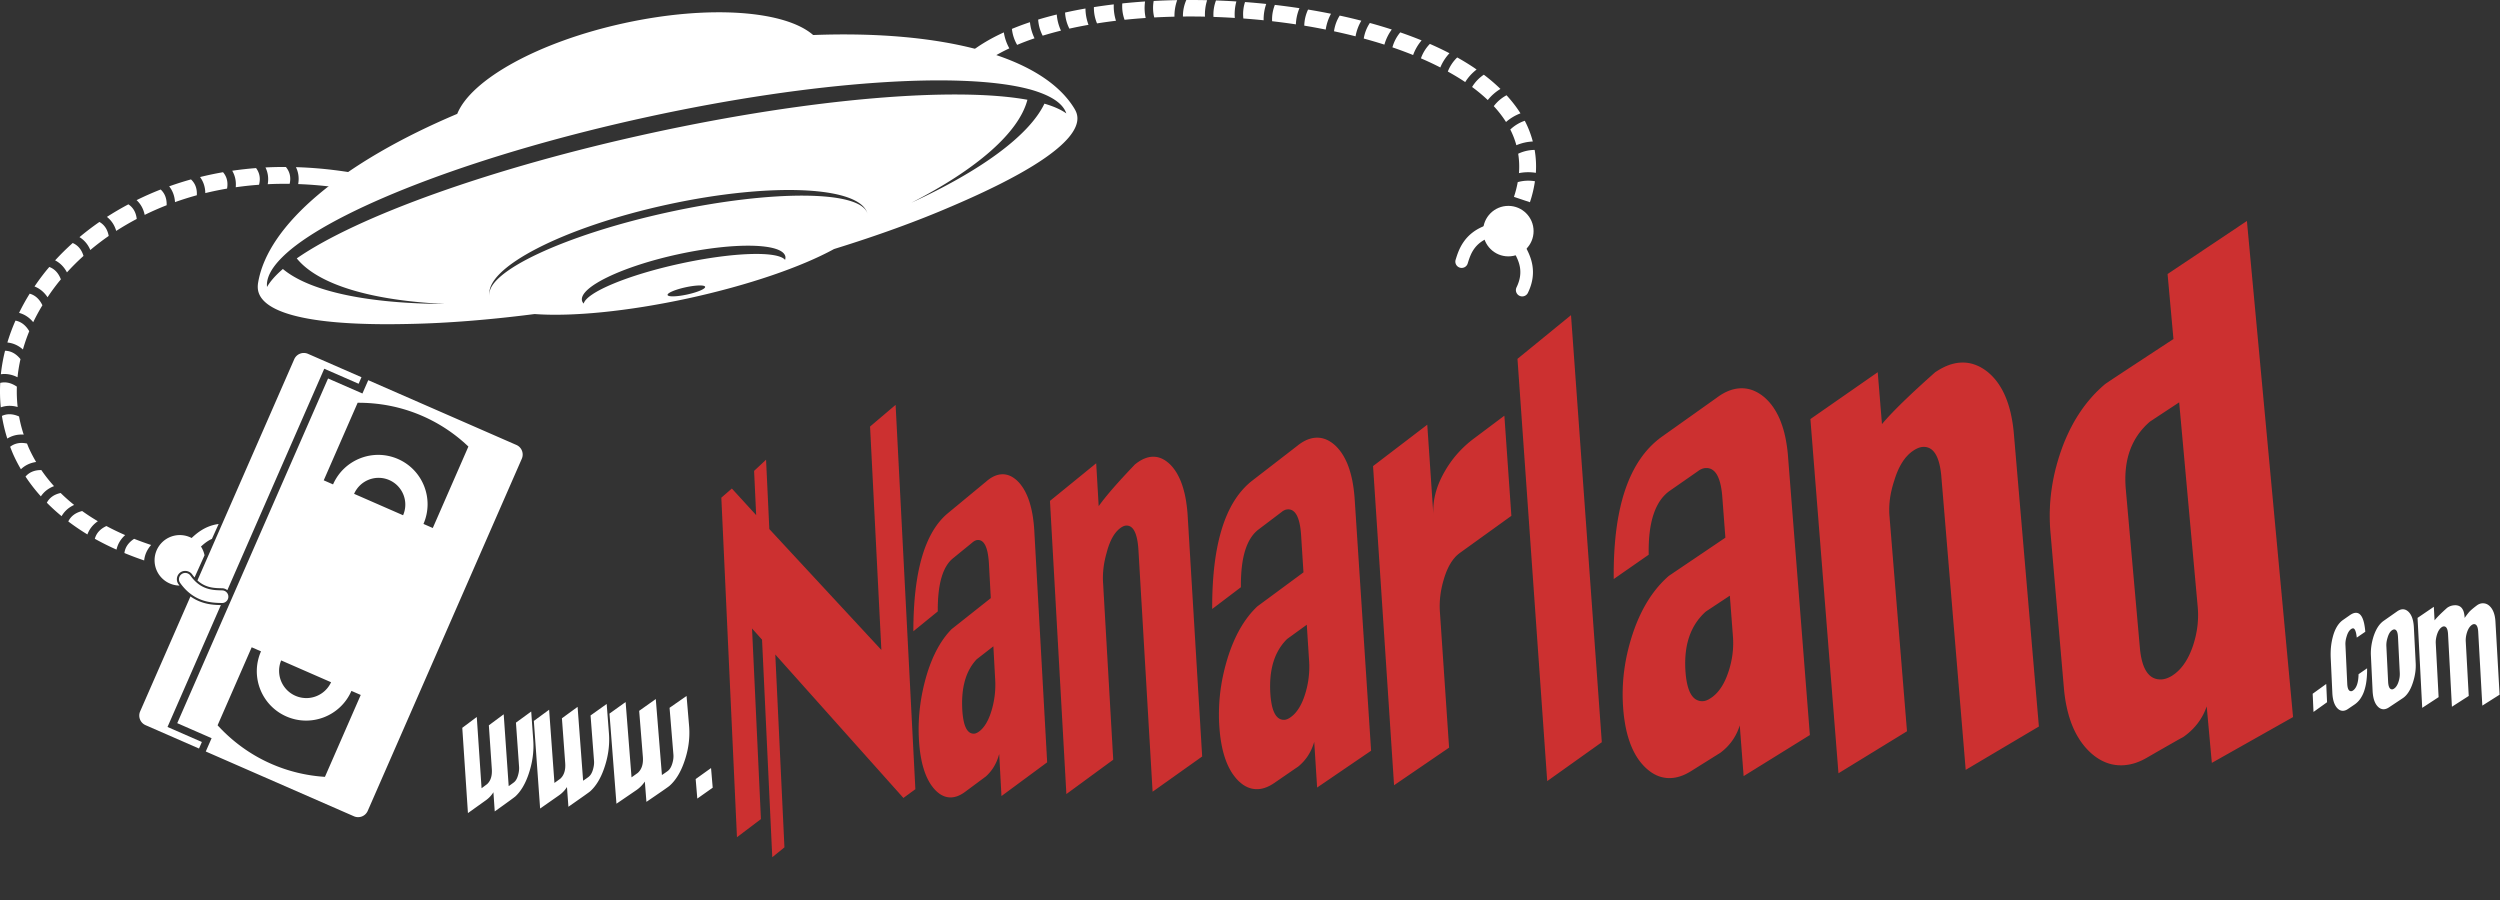 <svg xmlns="http://www.w3.org/2000/svg" xmlns:xlink="http://www.w3.org/1999/xlink" width="593.804" height="213.812" viewBox="0 0 593.804 213.812"><rect x="0" y="0" width="593.804" height="213.812" fill="#333333" stroke="none"/><defs><path id="a" d="M170.431 202.622l1.296-121.396L543.483 51.71l1.761 179.349z"/></defs><clipPath id="b"><use xlink:href="#a" overflow="visible"/></clipPath><g fill="#CC3030" clip-path="url(#b)"><path d="M212.724 96.166l-6.065 5.148 2.685 53.061-26.613-28.714-.775-16.468-2.842 2.651.492 10.509-5.771-6.317-2.503 2.171 3.712 80.652 5.694-4.307-2.113-45.275 2.376 2.659 2.43 51.671 2.889-2.338-2.172-45.811 30.429 34.073 2.842-2.076-4.695-91.289M231.198 174.257a1.708 1.708 0 0 1-1.042-.394c-.305-.247-.566-.611-.786-1.093-.219-.481-.396-1.078-.531-1.793a18.92 18.92 0 0 1-.278-2.491 25.163 25.163 0 0 1 .058-3.68 17.61 17.61 0 0 1 .588-3.205c.285-.989.658-1.901 1.12-2.736s1.014-1.592 1.656-2.272l3.964-3.08.436 8a21.334 21.334 0 0 1-.084 3.349 21.537 21.537 0 0 1-.619 3.322c-.176.658-.371 1.267-.585 1.825s-.449 1.067-.702 1.525-.526.866-.817 1.224a5.924 5.924 0 0 1-.931.924 4.057 4.057 0 0 1-.352.242c-.113.07-.224.13-.33.178a1.75 1.75 0 0 1-.309.111c-.099.026-.194.04-.286.043l-.042.002h-.042a.59.59 0 0 1-.086-.001m6.795-61.603l-.088.004-.088.006-.089.008-.088.01a4.636 4.636 0 0 0-.859.182 5.61 5.61 0 0 0-.862.35 7.049 7.049 0 0 0-.864.518c-.288.2-.576.428-.865.684l-9.084 7.51c-1.371 1.147-2.566 2.592-3.588 4.333-1.02 1.738-1.868 3.772-2.545 6.104-.677 2.329-1.184 4.958-1.521 7.887-.338 2.928-.508 6.157-.509 9.693l5.799-4.72c-.013-1.611.053-3.081.197-4.411s.368-2.521.67-3.572c.302-1.051.684-1.964 1.144-2.738.46-.774 1-1.411 1.619-1.908l4.542-3.701c.104-.093.208-.176.311-.248s.204-.135.305-.187c.101-.053.202-.094.301-.125a1.506 1.506 0 0 1 .337-.066l.039-.002.038-.002.039-.002a1.58 1.58 0 0 1 1.026.342c.301.233.56.589.778 1.064s.394 1.072.528 1.79c.135.719.228 1.558.279 2.518l.439 8.092-9.313 7.374a18.818 18.818 0 0 0-1.753 2.073 22.732 22.732 0 0 0-1.549 2.439 28.637 28.637 0 0 0-1.347 2.805 36.064 36.064 0 0 0-1.146 3.172 48.084 48.084 0 0 0-1.011 3.876c-.279 1.293-.5 2.586-.665 3.88a43.753 43.753 0 0 0-.293 7.785c.07 1.341.194 2.591.374 3.749.18 1.159.415 2.228.705 3.205.29.979.636 1.867 1.037 2.664.401.798.858 1.505 1.371 2.121.29.346.586.649.889.913.304.264.613.487.93.669.316.183.64.324.97.426.33.101.667.16 1.011.18l.087.004a2.584 2.584 0 0 0 .176.003l.089-.002a4.29 4.29 0 0 0 .825-.103c.278-.061.559-.148.843-.262.284-.115.571-.256.86-.423.29-.168.582-.362.877-.583l1.887-1.402 1.437-1.066c.403-.3.73-.542.981-.727l.521-.386c.386-.342.743-.71 1.07-1.104.327-.396.625-.816.892-1.265.268-.448.505-.922.712-1.423.207-.5.384-1.026.531-1.579l.539 10.001 10.853-8.013-3.045-54.831a35.504 35.504 0 0 0-.399-3.775 22.978 22.978 0 0 0-.749-3.203 15.004 15.004 0 0 0-1.096-2.63 10.329 10.329 0 0 0-1.442-2.054 7.756 7.756 0 0 0-.952-.871 5.668 5.668 0 0 0-.984-.609c-.333-.159-.671-.275-1.015-.349s-.695-.104-1.049-.092M273.73 108.488a3.017 3.017 0 0 0-.191.011l-.095.008-.095.011a5.388 5.388 0 0 0-.914.19 6.602 6.602 0 0 0-.929.358 8.492 8.492 0 0 0-.944.528 11.37 11.37 0 0 0-.962.695 201.786 201.786 0 0 0-2.859 3.042c-.873.949-1.669 1.838-2.388 2.665a77.08 77.08 0 0 0-1.925 2.296 40.4 40.4 0 0 0-1.468 1.932l-.589-10.19-10.982 8.94 3.898 69.628 11.129-8.153-2.421-42.139a19.272 19.272 0 0 1-.018-1.685c.019-.568.063-1.143.132-1.724.069-.58.164-1.167.285-1.759a23.95 23.95 0 0 1 .442-1.796c.182-.716.386-1.375.611-1.979.227-.603.474-1.149.743-1.64s.561-.925.873-1.304.647-.701 1.003-.968c.121-.092.239-.173.354-.243.116-.071.229-.133.34-.184.11-.051.218-.092.323-.122a1.783 1.783 0 0 1 .35-.067l.041-.003.042-.002.041-.001c.417-.009.789.108 1.116.351.328.242.61.61.85 1.104.238.495.432 1.115.58 1.86.148.747.252 1.619.311 2.617l3.354 57.284 11.774-8.368-3.434-57.014a35.61 35.61 0 0 0-.443-3.96 23.32 23.32 0 0 0-.822-3.354 15.428 15.428 0 0 0-1.197-2.748 10.872 10.872 0 0 0-1.569-2.142 8.356 8.356 0 0 0-1.037-.899 6.165 6.165 0 0 0-1.071-.63 5.05 5.05 0 0 0-1.104-.36 4.991 4.991 0 0 0-1.135-.086M304.881 170.975a2.116 2.116 0 0 1-1.233-.425c-.361-.269-.673-.664-.935-1.187-.262-.521-.475-1.171-.637-1.945a19.145 19.145 0 0 1-.342-2.703 25.251 25.251 0 0 1 .05-3.998c.121-1.247.348-2.408.678-3.485.331-1.077.768-2.07 1.31-2.979.542-.91 1.19-1.736 1.945-2.479l4.673-3.384.556 8.695a21.304 21.304 0 0 1-.364 5.462 21.98 21.98 0 0 1-.434 1.804c-.204.717-.433 1.38-.684 1.988a12.834 12.834 0 0 1-.822 1.66 8.98 8.98 0 0 1-.961 1.332 6.624 6.624 0 0 1-1.097 1.003c-.143.103-.28.192-.414.27s-.264.143-.39.195c-.125.053-.246.093-.363.122s-.23.046-.339.052l-.05.002-.05.001h-.049l-.048-.001m7.741-67.013l-.109.006-.109.008a4.021 4.021 0 0 0-.109.011l-.11.012a6.136 6.136 0 0 0-1.015.207c-.339.1-.678.229-1.018.39-.34.159-.68.349-1.02.568s-.68.469-1.02.748l-10.692 8.26c-1.612 1.257-3.017 2.836-4.214 4.735-1.194 1.895-2.186 4.11-2.974 6.648-.786 2.533-1.372 5.39-1.757 8.571-.384 3.18-.568 6.686-.553 10.521l6.823-5.172c-.021-1.747.05-3.343.214-4.787s.422-2.738.772-3.883.795-2.14 1.333-2.985c.539-.846 1.173-1.542 1.9-2.088l5.354-4.051c.119-.103.238-.193.357-.273s.238-.148.357-.206.238-.104.356-.138c.118-.035.236-.059.353-.069l.046-.005.045-.003.045-.002.045-.002a1.97 1.97 0 0 1 1.212.36c.356.252.665.635.926 1.149.261.516.473 1.162.637 1.941.163.779.278 1.69.344 2.733l.561 8.781-10.968 8.091a20.818 20.818 0 0 0-2.058 2.264 24.345 24.345 0 0 0-1.813 2.658c-.563.952-1.088 1.97-1.572 3.054s-.929 2.233-1.335 3.45a48.32 48.32 0 0 0-1.181 4.214 44.954 44.954 0 0 0-.768 4.214 43.104 43.104 0 0 0-.356 4.221 43.318 43.318 0 0 0 .055 4.232c.089 1.454.242 2.811.46 4.067.218 1.258.5 2.417.847 3.477.348 1.062.76 2.024 1.236 2.889a12.115 12.115 0 0 0 1.628 2.3c.341.372.689.701 1.046.985.356.285.722.525 1.095.723.373.196.754.35 1.143.458a5.373 5.373 0 0 0 1.407.198h.11l.11-.002c.321-.009.646-.046.973-.112.328-.066.658-.161.993-.284a8.342 8.342 0 0 0 1.014-.459c.342-.183.688-.394 1.037-.634l2.223-1.53 1.693-1.163 1.156-.794.614-.42a11.14 11.14 0 0 0 2.306-2.586 11.52 11.52 0 0 0 .835-1.547c.243-.545.451-1.118.625-1.72l.688 10.868 12.82-8.745-3.895-59.66a35.673 35.673 0 0 0-.493-4.104 23.18 23.18 0 0 0-.903-3.479 15.525 15.525 0 0 0-1.313-2.851 11.226 11.226 0 0 0-1.719-2.224c-.37-.356-.746-.666-1.128-.93s-.77-.48-1.163-.65-.793-.293-1.199-.369a5.536 5.536 0 0 0-1.23-.085M357.32 98.734l-7.19 5.392a25.784 25.784 0 0 0-4.003 3.679 25.156 25.156 0 0 0-3.088 4.378 22.94 22.94 0 0 0-1.258 2.57 18.92 18.92 0 0 0-.848 2.555c-.214.85-.36 1.697-.439 2.545a15.818 15.818 0 0 0-.031 2.538l-1.456-21.517-12.878 9.833 4.991 75.803 13.07-8.928-2.185-32.285a19.669 19.669 0 0 1-.038-1.867 20.91 20.91 0 0 1 .138-1.891c.075-.633.18-1.271.313-1.911s.297-1.284.489-1.932c.216-.749.457-1.443.724-2.082.268-.64.561-1.224.879-1.753s.663-1.004 1.033-1.423a7.46 7.46 0 0 1 1.186-1.09l12.255-8.824-1.664-23.79M373.147 74.853l-12.714 10.381 7.063 100.295 12.968-9.24-7.317-101.436M404.25 166.545a2.817 2.817 0 0 1-1.521-.464c-.445-.296-.83-.732-1.154-1.31-.323-.576-.587-1.293-.792-2.15-.203-.857-.349-1.854-.434-2.991a25.211 25.211 0 0 1 .035-4.428c.141-1.382.41-2.669.81-3.863a14.345 14.345 0 0 1 1.588-3.31 13.959 13.959 0 0 1 2.373-2.762l5.72-3.785.73 9.633c.053.678.073 1.354.062 2.027a21.015 21.015 0 0 1-.469 4.03 22.445 22.445 0 0 1-.527 2.001c-.247.796-.522 1.532-.826 2.208s-.637 1.291-.998 1.846a9.879 9.879 0 0 1-1.172 1.481 7.769 7.769 0 0 1-1.847 1.418c-.162.087-.32.159-.474.219a3.46 3.46 0 0 1-.445.138 2.41 2.41 0 0 1-.415.059l-.062.003-.061.001h-.062l-.059-.001m9.08-74.315l-.135.008-.134.011-.135.012-.135.015c-.418.048-.834.13-1.251.245s-.833.264-1.25.445c-.416.182-.832.396-1.249.645-.417.247-.834.528-1.252.842l-13.068 9.283c-1.965 1.411-3.672 3.174-5.125 5.289-1.449 2.108-2.646 4.569-3.594 7.383-.946 2.81-1.644 5.973-2.094 9.492-.45 3.518-.653 7.395-.61 11.634l8.308-5.78c-.037-1.933.04-3.697.232-5.297s.5-3.034.923-4.303c.423-1.271.963-2.376 1.618-3.316a9.136 9.136 0 0 1 2.321-2.331l6.533-4.545c.147-.114.294-.217.441-.307a3.71 3.71 0 0 1 .438-.232c.146-.064.291-.117.438-.157a2.58 2.58 0 0 1 .437-.081l.056-.005.056-.005.056-.003.055-.002c.555-.018 1.051.11 1.489.385s.819.695 1.143 1.263c.322.567.587 1.281.794 2.143s.354 1.869.445 3.023l.735 9.724-13.413 9.062a24.09 24.09 0 0 0-2.508 2.522 27.004 27.004 0 0 0-2.205 2.956 32.139 32.139 0 0 0-1.906 3.39 39.348 39.348 0 0 0-1.612 3.826 49.417 49.417 0 0 0-1.414 4.667 45.916 45.916 0 0 0-.91 4.665 43.71 43.71 0 0 0-.313 9.349 37.44 37.44 0 0 0 .586 4.496 25.295 25.295 0 0 0 1.057 3.843 17.69 17.69 0 0 0 1.531 3.19 13.428 13.428 0 0 0 2.014 2.539c.419.41.848.771 1.286 1.086.438.313.886.579 1.343.795a7.344 7.344 0 0 0 2.992.717l.135.002h.135l.135-.003a7.761 7.761 0 0 0 1.194-.127 8.96 8.96 0 0 0 1.22-.318c.411-.138.826-.309 1.245-.511.419-.203.843-.438 1.27-.706l2.719-1.703 2.069-1.296 1.412-.883.75-.468c.558-.418 1.071-.866 1.542-1.346a12.5 12.5 0 0 0 2.303-3.25c.297-.605.55-1.241.759-1.909l.919 12.05 15.732-9.755-5.188-66.188a35.685 35.685 0 0 0-.641-4.545 23.86 23.86 0 0 0-1.14-3.847 16.5 16.5 0 0 0-1.637-3.144 12.664 12.664 0 0 0-2.132-2.441c-.455-.39-.918-.728-1.389-1.015a8.556 8.556 0 0 0-1.433-.704 7.45 7.45 0 0 0-2.993-.474M465.71 86.125l-.142.009a6.782 6.782 0 0 0-.142.011l-.143.013-.143.016a9.563 9.563 0 0 0-1.351.26c-.453.12-.91.275-1.37.465-.46.188-.924.412-1.39.669-.467.257-.936.548-1.408.872a297.363 297.363 0 0 0-4.181 3.775 179.56 179.56 0 0 0-3.488 3.3 101.408 101.408 0 0 0-2.808 2.836 52.937 52.937 0 0 0-2.137 2.379l-1.008-12.321-15.99 11.127 6.666 84.135 16.276-9.978-4.157-51.074a18.564 18.564 0 0 1-.055-2.047c.019-.689.075-1.386.17-2.09.094-.705.226-1.417.396-2.137.169-.721.376-1.449.621-2.186.261-.872.554-1.677.878-2.414.325-.737.683-1.407 1.072-2.009.39-.603.812-1.137 1.267-1.603a8.077 8.077 0 0 1 1.464-1.195 8.01 8.01 0 0 1 .526-.305c.172-.089.339-.166.502-.23s.322-.117.477-.157c.155-.04.307-.067.453-.083l.063-.006.061-.004.062-.004.061-.003c.614-.021 1.166.111 1.653.396s.911.725 1.271 1.318.654 1.342.885 2.243c.23.902.396 1.959.496 3.17l5.778 69.584 17.384-10.297-5.934-69.43a35.764 35.764 0 0 0-.717-4.811 24.088 24.088 0 0 0-1.271-4.062 16.946 16.946 0 0 0-1.822-3.309 13.33 13.33 0 0 0-2.365-2.553c-.509-.411-1.025-.766-1.549-1.065s-1.054-.543-1.593-.732c-.537-.188-1.083-.322-1.636-.401s-1.113-.101-1.682-.072M513.084 161.379c-.693-.012-1.314-.178-1.862-.499-.547-.32-1.022-.796-1.424-1.426-.401-.629-.73-1.412-.986-2.351-.255-.938-.438-2.028-.547-3.274l-3.339-37.608c-.152-1.732-.147-3.366.016-4.9.162-1.535.482-2.971.96-4.311a15.915 15.915 0 0 1 1.91-3.729 16.626 16.626 0 0 1 2.868-3.155l6.921-4.562 4.405 48.59c.067.75.096 1.501.084 2.254a22.219 22.219 0 0 1-.539 4.547 25.13 25.13 0 0 1-.625 2.292 19.953 19.953 0 0 1-1.001 2.482 14.337 14.337 0 0 1-1.216 2.063c-.44.617-.916 1.166-1.427 1.644s-1.057.885-1.638 1.222c-.2.111-.398.21-.593.295a5.67 5.67 0 0 1-.574.218c-.188.06-.373.106-.555.141-.182.033-.36.055-.536.063l-.076.003-.076.002h-.075l-.075-.001m20.605-108.892l-18.844 12.598 1.396 15.441a5716.932 5716.932 0 0 0-11.929 7.831 816.542 816.542 0 0 0-3.088 2.045c-.715.479-1.12.754-1.214.827-1.071.9-2.08 1.874-3.028 2.922a32.922 32.922 0 0 0-2.656 3.36 36.515 36.515 0 0 0-2.291 3.8 42.877 42.877 0 0 0-1.931 4.243 51.28 51.28 0 0 0-1.689 5.204c-.461 1.731-.818 3.463-1.074 5.192s-.41 3.458-.464 5.188a44.602 44.602 0 0 0 .144 5.193l3.19 36.991c.15 1.752.396 3.389.738 4.909.343 1.522.78 2.93 1.314 4.222a19.347 19.347 0 0 0 1.894 3.539 16.13 16.13 0 0 0 2.477 2.858c.519.465 1.05.875 1.592 1.229.543.354 1.097.654 1.663.898s1.146.433 1.735.565a9.629 9.629 0 0 0 2.112.236h.153l.155-.003c.494-.013.99-.062 1.488-.146s.997-.204 1.497-.359a12.92 12.92 0 0 0 1.504-.574 15.241 15.241 0 0 0 1.508-.788c1.271-.732 2.4-1.384 3.392-1.952.992-.569 1.844-1.056 2.555-1.459.712-.404 1.281-.725 1.71-.963s.716-.394.861-.466a16.632 16.632 0 0 0 1.874-1.526 14.648 14.648 0 0 0 1.555-1.725c.465-.608.877-1.249 1.235-1.922.358-.674.664-1.38.917-2.118l1.22 13.423 19.289-10.879-10.96-117.834"/></g><g><defs><path id="c" d="M110.097 193.129l-.371-25.339 58.939-2.749.779 27.809z"/></defs><clipPath id="d"><use xlink:href="#c" overflow="visible"/></clipPath><g fill="#FFF" clip-path="url(#d)"><path d="M126.173 169l-3.625 2.641.741 10.479c.011.151.015.305.011.461s-.014.315-.033.477a5.975 5.975 0 0 1-.077.493 7.033 7.033 0 0 1-.298 1.052c-.065.167-.135.321-.211.462s-.158.268-.246.381a2.149 2.149 0 0 1-.281.302.803.803 0 0 1-.112.096c-.062.049-.149.113-.26.195l-.406.294-.55.394-1.185-17.066-3.528 2.618.704 10.361c.027.402.024.779-.008 1.13a4.817 4.817 0 0 1-.189.978c-.093.301-.217.576-.371.826s-.339.475-.555.674l-1.311.977-1.139-16.928-3.443 2.577 1.344 20.253 4.263-3.045a6.693 6.693 0 0 0 1.789-1.904l.314 4.552 2.03-1.452c.589-.424 1.089-.786 1.5-1.085.411-.3.732-.537.963-.71.231-.174.371-.284.421-.331.324-.301.631-.637.923-1.006s.568-.773.828-1.211c.26-.438.504-.91.732-1.416.228-.507.44-1.046.636-1.62.232-.678.43-1.356.593-2.035.164-.678.292-1.356.385-2.034.093-.678.151-1.354.174-2.03s.01-1.351-.039-2.024l-.484-6.776M144.099 167.208l-3.828 2.727.822 10.771a4.955 4.955 0 0 1-.019.964 6.512 6.512 0 0 1-.206 1.023 5.648 5.648 0 0 1-.187.564c-.069.173-.144.332-.224.477s-.167.274-.259.391c-.092.116-.19.219-.293.307-.013.018-.052.053-.118.104s-.157.118-.274.202-.26.185-.429.302l-.581.4-1.314-17.543-3.723 2.709.781 10.651c.03.41.028.797-.006 1.157-.034.361-.101.696-.199 1.006s-.228.594-.39.852c-.162.259-.355.49-.581.695l-1.382.997-1.264-17.387-3.63 2.659 1.492 20.811 4.488-3.138a6.78 6.78 0 0 0 .544-.42 6.874 6.874 0 0 0 1.349-1.55l.341 4.688a731.966 731.966 0 0 0 3.732-2.619c.434-.308.773-.552 1.017-.729.244-.179.392-.292.444-.34.342-.313.667-.659.974-1.04.308-.382.599-.797.872-1.247s.53-.936.77-1.456.462-1.075.667-1.666c.244-.697.451-1.396.621-2.094.17-.698.304-1.396.4-2.094s.155-1.394.177-2.089c.021-.695.005-1.389-.049-2.081l-.535-6.964M163.073 165.302l-4.038 2.816.911 11.083c.014.16.02.323.017.49a5.526 5.526 0 0 1-.116 1.028 6.946 6.946 0 0 1-.328 1.112c-.072.178-.15.342-.235.492a3.109 3.109 0 0 1-.273.405c-.097.12-.2.226-.309.316a1.07 1.07 0 0 1-.125.104 28.282 28.282 0 0 1-.743.522c-.178.122-.383.26-.614.415l-1.458-18.049-3.944 2.8.876 10.944c.034.426.033.824-.002 1.197-.035.372-.104.718-.207 1.037s-.24.611-.411.875c-.17.265-.375.502-.612.711l-1.46 1.039-1.403-17.892-3.834 2.747 1.656 21.408 4.741-3.236a7.611 7.611 0 0 0 2-2.03l.378 4.821c.855-.581 1.612-1.098 2.27-1.548a353.09 353.09 0 0 0 1.676-1.154c.459-.319.818-.571 1.075-.757.258-.186.415-.304.47-.356a9.566 9.566 0 0 0 1.028-1.067c.325-.393.631-.821.918-1.285.288-.464.557-.964.808-1.499.251-.536.483-1.106.696-1.712.258-.722.476-1.442.655-2.162a20.1 20.1 0 0 0 .597-4.31 19.64 19.64 0 0 0-.055-2.143l-.605-7.162M168.888 182.429l-3.651 2.612.387 4.639 3.659-2.584-.395-4.667"/></g></g><g><defs><path id="e" d="M549.38 169.1l-.387-23.964 44.138-1.999.673 25.693z"/></defs><clipPath id="f"><use xlink:href="#e" overflow="visible"/></clipPath><g fill="#FFF" clip-path="url(#f)"><path d="M552.528 162.457l-3.218 2.321.195 4.321 3.222-2.303-.199-4.339M559.525 145.557h-.013l-.014.001-.014.001-.015.001c-.104.007-.213.025-.325.056s-.229.071-.348.124c-.12.054-.244.118-.371.193a5.12 5.12 0 0 0-.392.261l-1.565 1.093c-.277.199-.536.435-.775.705s-.46.576-.66.918a8.023 8.023 0 0 0-.544 1.131c-.161.413-.304.862-.425 1.348a13.79 13.79 0 0 0-.25 1.146 16.104 16.104 0 0 0-.232 2.415c-.011.416-.006.838.012 1.267l.388 8.37c.02.408.058.789.114 1.143.058.354.134.68.229.979.096.3.21.571.344.815.135.245.289.463.463.653.098.107.199.202.306.284.105.082.216.15.329.205a1.61 1.61 0 0 0 .726.164h.015l.014-.001H556.551a1.918 1.918 0 0 0 .566-.124c.096-.036.191-.079.289-.131.097-.052.195-.111.294-.179l1.56-1.058a5.31 5.31 0 0 0 1.334-1.317 7.353 7.353 0 0 0 .941-1.874 12.23 12.23 0 0 0 .547-2.43c.117-.901.168-1.895.153-2.979l-2.028 1.401c-.009.498-.042.953-.102 1.364s-.146.778-.256 1.103c-.111.322-.247.602-.408.837s-.348.427-.559.573a1.197 1.197 0 0 1-.217.115.582.582 0 0 1-.207.042H558.432a.627.627 0 0 1-.365-.104c-.106-.071-.198-.18-.274-.325s-.137-.328-.182-.547a5.092 5.092 0 0 1-.088-.769l-.43-9.236c-.01-.16-.011-.323-.003-.488s.023-.333.048-.503.058-.343.1-.518c.041-.175.091-.353.149-.533.06-.204.126-.393.198-.565s.15-.331.236-.473c.085-.143.176-.27.273-.381a2.015 2.015 0 0 1 .433-.368c.04-.022.08-.042.119-.058a.766.766 0 0 1 .226-.057h.008a.406.406 0 0 1 .304.127c.092.089.176.226.251.408s.143.412.2.689c.059.277.107.602.148.973l2.024-1.389a14.811 14.811 0 0 0-.281-2.003c-.126-.57-.285-1.042-.476-1.417-.19-.374-.413-.651-.668-.831s-.539-.262-.857-.247M568.181 163.74a.66.66 0 0 1-.381-.107.894.894 0 0 1-.284-.333 2.133 2.133 0 0 1-.189-.556 5.26 5.26 0 0 1-.096-.777l-.417-8.477a5.36 5.36 0 0 1 .152-1.543c.041-.176.091-.353.148-.531.062-.212.13-.407.206-.586s.159-.341.248-.486a2.62 2.62 0 0 1 .289-.384 1.83 1.83 0 0 1 .326-.279 1.74 1.74 0 0 1 .23-.123.795.795 0 0 1 .205-.054l.007-.001h.006l.006-.001h.006a.604.604 0 0 1 .371.1.874.874 0 0 1 .279.332c.077.149.14.337.187.563.046.226.077.489.093.792l.424 8.488a5.633 5.633 0 0 1-.267 2.068 5.198 5.198 0 0 1-.207.565 3.58 3.58 0 0 1-.249.475c-.089.143-.186.27-.289.382a2.07 2.07 0 0 1-.332.288 1.494 1.494 0 0 1-.242.134.873.873 0 0 1-.203.052l-.007.001H568.188l-.007-.002m2.478-19.022l-.015.001-.014.001-.015.001-.016.001c-.099.007-.199.022-.299.047s-.2.057-.301.098-.201.09-.303.146-.203.121-.306.192l-3.224 2.259c-.26.183-.505.396-.735.645a5.982 5.982 0 0 0-.646.838c-.2.313-.387.657-.558 1.034-.172.378-.329.787-.473 1.23-.12.384-.223.765-.309 1.145a13.042 13.042 0 0 0-.307 2.244c-.017.369-.016.736.002 1.101l.406 8.436c.021.419.062.811.122 1.172.061.362.141.696.241 1.001.1.306.221.582.361.83.142.248.303.468.485.658.104.112.213.209.324.292a1.899 1.899 0 0 0 .704.332c.122.027.248.04.376.039h.03l.015-.001h.015c.097-.003.193-.015.292-.035.098-.021.197-.05.298-.087s.203-.083.306-.136c.104-.054.209-.114.314-.183l3.268-2.175c.258-.17.503-.376.733-.617s.447-.519.65-.831c.202-.313.392-.661.566-1.045s.335-.804.482-1.259c.127-.394.237-.784.328-1.171s.164-.771.218-1.151a11.555 11.555 0 0 0 .106-2.244l-.437-8.549a9.533 9.533 0 0 0-.128-1.167 6.652 6.652 0 0 0-.248-.994 4.448 4.448 0 0 0-.369-.82 3.34 3.34 0 0 0-.49-.648c-.112-.11-.227-.206-.343-.287s-.234-.148-.355-.201a1.714 1.714 0 0 0-.751-.142M589.631 143.295l-.018.001-.018.001-.018.001-.018.002a2.21 2.21 0 0 0-.676.167c-.11.046-.219.101-.325.164a2.99 2.99 0 0 0-.315.216c-.241.181-.46.352-.658.511s-.375.307-.53.443-.29.262-.403.376a3.806 3.806 0 0 0-.278.306l-.269.338c-.087.111-.17.222-.251.329s-.159.214-.234.317-.147.205-.217.305a5.85 5.85 0 0 0-.193-1.359 2.705 2.705 0 0 0-.463-.954 1.769 1.769 0 0 0-.73-.551 2.358 2.358 0 0 0-.996-.149l-.024.002-.025.001-.024.002-.024.002c-.156.012-.308.033-.455.064a3.115 3.115 0 0 0-.836.303 3.39 3.39 0 0 0-.382.236c-.358.318-.688.619-.992.903-.304.283-.58.55-.829.798-.248.248-.471.479-.665.692-.194.214-.362.409-.503.587l-.174-3.222-3.866 2.634 1.106 21.371 3.896-2.547-.674-12.72a5.293 5.293 0 0 1 .042-1.055 7.077 7.077 0 0 1 .245-1.083c.067-.214.143-.411.224-.591.081-.181.169-.345.265-.492.095-.147.196-.278.306-.393s.226-.213.349-.295a1.172 1.172 0 0 1 .235-.124.813.813 0 0 1 .11-.034.572.572 0 0 1 .106-.014H580.445l.007-.001h.007a.667.667 0 0 1 .396.101.896.896 0 0 1 .3.334c.084.151.151.342.203.572.051.229.086.5.104.81l.921 17.269 3.996-2.567-.707-12.942a5.447 5.447 0 0 1 .045-1.061c.023-.18.056-.359.097-.54.041-.18.091-.361.149-.542.068-.214.145-.412.228-.593.083-.182.173-.347.27-.496.097-.148.201-.282.313-.398.111-.117.229-.219.355-.304a1.423 1.423 0 0 1 .237-.127.821.821 0 0 1 .224-.057h.007l.007-.001h.007l.007-.001a.685.685 0 0 1 .404.103c.117.074.219.188.303.342s.151.348.201.581c.051.234.084.508.102.821l.977 17.514 4.102-2.599-.984-17.316a8.88 8.88 0 0 0-.14-1.197 6.166 6.166 0 0 0-.278-1.021 4.409 4.409 0 0 0-.415-.846 3.55 3.55 0 0 0-.55-.67 2.695 2.695 0 0 0-.385-.305 2.136 2.136 0 0 0-.85-.326 2.463 2.463 0 0 0-.474-.026"/></g></g><g><path fill="#FFF" d="M255.161 25.742c-7.656-12.524-31.465-18.593-62.018-17.422-6.643-5.805-24.676-7.209-44.783-2.844-20.447 4.439-36.479 13.42-39.756 21.566C81.688 38.417 63.485 53.24 61.276 67.34c-.261 2.272-.896 10.407 35.519 9.611l.268-.004c.175-.005.336-.005.513-.01l.016-.003c8.655-.178 18.59-.957 29.396-2.344 8.735.65 21.945-.574 36.423-3.717 14.48-3.144 27.01-7.507 34.689-11.722 10.448-3.231 19.845-6.655 27.813-10.097l.015-.003c.166-.07.316-.138.48-.208l.066-.029c33.654-14.418 29.869-21.108 28.687-23.072zM118.458 72.709l.1.05-.1-.05zm.827.384l.137.055-.137-.055zm.972.352l.125.04-.125-.04zm1.16.328zm41.794-3.82c-2.462.534-4.541.585-4.645.11-.102-.473 1.81-1.291 4.272-1.825 2.463-.535 4.543-.584 4.646-.11.103.474-1.81 1.29-4.273 1.825zm23.261-8.226c-1.758-2.154-12.408-1.823-24.855.881-12.447 2.701-22.275 6.814-22.981 9.505-.193-.22-.343-.45-.399-.711-.693-3.19 9.559-8.127 22.897-11.022 13.338-2.895 24.714-2.656 25.406.535.056.26.015.532-.068.812zm17.194-6.334l.063-.058-.063.058zm.723-.698c.032-.032.064-.065.094-.098-.03.033-.063.066-.094.098zm.616-.7c.025-.032.053-.064.077-.096-.024.032-.052.064-.077.096zm-46.047-3.638c-24.79 5.381-43.884 14.336-42.654 20.003-1.443-6.649 17.479-16.398 42.268-21.78 24.788-5.383 46.05-4.357 47.494 2.292-1.232-5.666-22.321-5.896-47.108-.515zm89.116-25.736c-3.628 7.566-15.076 15.92-31.61 23.532 15.395-7.884 25.535-16.593 27.567-24.458-17.069-3.098-50.997-.422-89.155 7.862s-70.142 19.917-84.39 29.815c5.111 6.314 17.954 10.034 35.237 10.822-18.207-.068-32.09-2.923-38.532-8.305-1.721 1.482-2.992 2.913-3.769 4.271-.221-2.123 1.033-4.485 3.544-6.993.154-.155.312-.312.476-.468.159-.15.318-.301.486-.452.37-.336.755-.674 1.172-1.015 12.749-10.441 45.471-22.938 84.944-31.508 39.472-8.568 74.43-10.767 90.361-6.552a29.774 29.774 0 0 1 2.132.654c.202.07.397.143.591.215 3.337 1.243 5.465 2.873 6.146 4.901-1.271-.912-3.02-1.686-5.2-2.321z"/><g fill="#FFF"><path d="M350.725 16.518c-.183-.126-.35-.257-.536-.383a58.517 58.517 0 0 0-4.066-2.491 9.271 9.271 0 0 0-2.234 3.348c1.426.794 2.8 1.607 4.065 2.461l.063.044a11.127 11.127 0 0 1 2.708-2.979zM229.504 13.21l2.604 3.037c2.046-1.754 4.619-3.346 7.632-4.762a11.348 11.348 0 0 1-1.307-3.793c-3.473 1.589-6.489 3.427-8.929 5.518zM264.546 1.039c-1.598.19-3.171.407-4.718.65a9.385 9.385 0 0 0 .74 3.87 124.79 124.79 0 0 1 4.499-.628 11.296 11.296 0 0 1-.521-3.892zM310.698 2.27a9.286 9.286 0 0 0-.905 3.822c1.728.283 3.422.599 5.096.934.199-1.37.638-2.63 1.254-3.758a153.22 153.22 0 0 0-5.445-.998zM356.392 21.123a42.368 42.368 0 0 0-3.952-3.38 9.292 9.292 0 0 0-2.787 2.919 39.22 39.22 0 0 1 3.727 3.106 11.146 11.146 0 0 1 3.012-2.645zM240.352 6.861a9.466 9.466 0 0 0 1.24 3.801 59.66 59.66 0 0 1 4.132-1.564 11.468 11.468 0 0 1-1.088-3.83 65.246 65.246 0 0 0-4.284 1.593zM246.588 4.65a9.541 9.541 0 0 0 1.071 3.826 82.276 82.276 0 0 1 4.342-1.2 11.274 11.274 0 0 1-.997-3.83 86.747 86.747 0 0 0-4.416 1.204zM325.37 5.455a9.31 9.31 0 0 0-1.448 3.699c1.672.458 3.313.936 4.903 1.447a11.172 11.172 0 0 1 1.752-3.59 120.16 120.16 0 0 0-5.207-1.556zM318.209 3.7a9.315 9.315 0 0 0-1.351 3.73c1.737.373 3.447.769 5.115 1.196.242-1.359.72-2.603 1.371-3.71a137.63 137.63 0 0 0-5.135-1.216zM257.823 2.022c-1.652.289-3.269.609-4.845.961a9.388 9.388 0 0 0 1.023 3.82c1.471-.329 2.99-.629 4.545-.904a11.228 11.228 0 0 1-.723-3.877zM339.627 10.428a9.293 9.293 0 0 0-2.124 3.43c1.6.693 3.144 1.412 4.605 2.167a11.147 11.147 0 0 1 2.173-3.379 76.887 76.887 0 0 0-4.654-2.218zM360.494 43.258a25.155 25.155 0 0 1-.897 3.503l3.793 1.273a28.624 28.624 0 0 0 1.191-4.983 9.318 9.318 0 0 0-4.087.207zM364.8 41.053c.122-1.854.016-3.67-.289-5.447a9.434 9.434 0 0 0-3.908.906c.237 1.503.308 3.038.18 4.61a11.304 11.304 0 0 1 4.017-.069zM302.806 1.162a9.294 9.294 0 0 0-.652 3.877c1.905.219 3.787.468 5.643.748.058-1.374.358-2.664.85-3.844a168.433 168.433 0 0 0-5.841-.781zM274.025.229a9.311 9.311 0 0 0 .133 3.916c1.579-.086 3.181-.146 4.803-.185a11.221 11.221 0 0 1 .646-3.931 159.57 159.57 0 0 0-5.582.2zM286.721.045a174.064 174.064 0 0 0-4.947-.042 9.411 9.411 0 0 0-.802 3.923 163.78 163.78 0 0 1 5.236.028 11.196 11.196 0 0 1 .513-3.909zM271.978.352c-1.826.121-3.63.276-5.408.462a9.33 9.33 0 0 0 .541 3.888c1.64-.171 3.312-.314 5.012-.431a11.157 11.157 0 0 1-.145-3.919zM332.594 7.688a9.325 9.325 0 0 0-1.863 3.558 96.213 96.213 0 0 1 4.915 1.826 11.165 11.165 0 0 1 2.017-3.478 98.33 98.33 0 0 0-5.069-1.906zM357.836 22.627a9.236 9.236 0 0 0-3.033 2.59 26.038 26.038 0 0 1 2.909 3.759 11.168 11.168 0 0 1 3.434-2.052c-.928-1.476-2.037-2.907-3.31-4.297zM293.672.344c-1.616-.102-3.232-.18-4.846-.236a9.33 9.33 0 0 0-.597 3.91c1.7.057 3.389.139 5.067.242-.11-1.368.033-2.685.376-3.916zM300.754.937a172.516 172.516 0 0 0-5.033-.451 9.29 9.29 0 0 0-.397 3.906c1.618.119 3.226.258 4.816.421-.025-1.37.197-2.672.614-3.876zM362.167 28.684a9.317 9.317 0 0 0-3.44 2.082 19.622 19.622 0 0 1 1.442 3.729 11.378 11.378 0 0 1 3.904-.888 23.572 23.572 0 0 0-1.906-4.923z"/><circle cx="358.262" cy="54.898" r="5.997"/><path d="M359.568 58.764c.121-.348.369-.652.724-.837a1.498 1.498 0 0 1 2.023.635l.056.106c1.058 2.024 3.023 5.796.536 10.896a1.499 1.499 0 1 1-2.696-1.316c1.824-3.739.482-6.314-.499-8.191l-.056-.106a1.497 1.497 0 0 1-.088-1.187zM347.833 63.485a1.5 1.5 0 0 1-2.089-1.794l.037-.114c.678-2.181 1.946-6.241 7.31-8.099a1.499 1.499 0 1 1 .98 2.834c-3.931 1.361-4.796 4.133-5.426 6.156l-.036.114a1.486 1.486 0 0 1-.776.903z"/></g><g fill="#FFF"><path d="M3.676 76.153a45.389 45.389 0 0 0-1.926 5.203c1.141.11 2.446.543 3.695 1.653a40.95 40.95 0 0 1 1.503-4.34c-.955-1.621-2.144-2.308-3.272-2.516zM11.711 63.409c-.296.349-.594.696-.876 1.046a55.033 55.033 0 0 0-2.639 3.588c1.063.411 2.184 1.18 3.097 2.561a51.128 51.128 0 0 1 2.655-3.637c.165-.205.343-.408.513-.612-.647-1.704-1.69-2.553-2.75-2.946zM7.051 69.756a50.06 50.06 0 0 0-2.521 4.558c1.103.294 2.305.933 3.359 2.213a46.573 46.573 0 0 1 2.186-4.02c-.803-1.676-1.924-2.449-3.024-2.751zM17.268 57.721a59.758 59.758 0 0 0-4.178 4.124c1.013.517 2.046 1.394 2.813 2.854a55.39 55.39 0 0 1 3.93-3.909c-.51-1.721-1.519-2.618-2.565-3.069zM23.613 52.717a65.416 65.416 0 0 0-4.733 3.608c.966.594 1.937 1.542 2.573 3.058a61.194 61.194 0 0 1 4.366-3.339c-.313-1.759-1.214-2.766-2.206-3.327zM.056 90.947a37.861 37.861 0 0 0 .129 5.808c1.073-.381 2.419-.536 4.007-.082a33.542 33.542 0 0 1-.185-4.834c-1.515-1.036-2.856-1.162-3.951-.892zM6.06 113.199a40.652 40.652 0 0 0 3.647 4.701c.625-.932 1.607-1.862 3.125-2.432a36.163 36.163 0 0 1-3.012-3.814c-1.839-.026-3.013.672-3.76 1.545zM2.411 106.119c.265.689.535 1.378.844 2.056a36.418 36.418 0 0 0 1.713 3.283c.815-.787 1.986-1.493 3.615-1.725a33.795 33.795 0 0 1-1.69-3.221c-.175-.382-.317-.773-.476-1.159-1.81-.389-3.1.06-4.006.766zM11.124 119.406a46.058 46.058 0 0 0 3.51 3.197c.56-.982 1.482-1.992 2.978-2.669a41.95 41.95 0 0 1-3.207-2.838c-1.763.375-2.749 1.302-3.281 2.31zM29.549 131.355a76.898 76.898 0 0 0 4.693 1.764c.114-1.137.559-2.425 1.652-3.676a74.311 74.311 0 0 1-4.031-1.461c-1.562 1.009-2.167 2.235-2.314 3.373zM22.524 127.975a64.016 64.016 0 0 0 5.15 2.571c.244-1.112.823-2.348 2.056-3.45a62.123 62.123 0 0 1-4.454-2.151c-1.69.777-2.453 1.916-2.752 3.03zM16.221 123.856a53.456 53.456 0 0 0 4.542 3.087c.385-1.064 1.124-2.213 2.48-3.139a50.274 50.274 0 0 1-3.727-2.422c-1.822.446-2.792 1.43-3.295 2.474zM1.198 83.313a41.074 41.074 0 0 0-.993 5.581c1.129-.162 2.481-.035 3.958.717.141-1.435.384-2.873.701-4.311-1.197-1.487-2.502-1.968-3.666-1.987zM.455 98.788a36.1 36.1 0 0 0 1.279 5.384c.964-.604 2.25-1.052 3.897-.944a32.018 32.018 0 0 1-1.104-4.305c-1.689-.755-3.04-.616-4.072-.135zM32.439 47.539c.832.771 1.598 1.892 1.925 3.504a68.844 68.844 0 0 1 5.218-2.295c.061-1.801-.589-2.974-1.423-3.738a72.315 72.315 0 0 0-5.72 2.529zM67.903 39.662a87.952 87.952 0 0 0-4.849.109c.502 1.02.817 2.355.537 3.981a86.056 86.056 0 0 1 5.208-.09c.414-1.781-.139-3.093-.896-4zM60.819 39.922c-1.93.15-3.817.362-5.663.633.576.98.99 2.277.837 3.922a79.799 79.799 0 0 1 5.533-.594c.453-1.737-.011-3.035-.707-3.961zM52.973 40.904a79.45 79.45 0 0 0-5.457 1.148c.676.916 1.223 2.158 1.247 3.811a75.77 75.77 0 0 1 5.169-1.066c.317-1.767-.21-3.023-.959-3.893zM45.365 42.614a75.88 75.88 0 0 0-5.185 1.646c.709.887 1.287 2.108 1.388 3.75a71.878 71.878 0 0 1 5.179-1.631c.114-1.794-.543-2.984-1.382-3.765zM30.491 48.536a69.595 69.595 0 0 0-5.092 2.983c.891.699 1.748 1.753 2.205 3.328a65.593 65.593 0 0 1 4.872-2.843c-.194-1.777-1.03-2.842-1.985-3.468zM88.924 42.037c-6.529-1.429-12.742-2.162-18.635-2.334.507 1.026.827 2.375.535 4.021 5.458.199 11.208.9 17.245 2.222l.855-3.909z"/></g><path fill="#FFF" d="M45.193 128.094l-.087.083a1.498 1.498 0 0 0-.048 2.12 1.496 1.496 0 0 0 2.121.049l.087-.083c.799-.765 1.757-1.672 3.07-2.267l1.594-3.538c-3.391.45-5.479 2.435-6.737 3.636zM122.657 105.687L87.468 90.302l-1.383 3.162-8.162-3.568-35.826 81.871 8.163 3.568-1.384 3.163 35.191 15.386a2.486 2.486 0 0 0 3.275-1.283l36.598-83.639a2.485 2.485 0 0 0-1.283-3.275zm-55.88 51.193l.007-.018 11.854 5.184a6.47 6.47 0 0 1-11.861-5.166zm10.403 27.637a37.632 37.632 0 0 1-12.731-3.078c-4.962-2.17-9.236-5.314-12.766-9.168l8.1-18.529 2.213.97c-.004.01-.011.018-.015.029-2.594 5.93.113 12.841 6.043 15.433 5.931 2.594 12.84-.112 15.434-6.042l.011-.032 2.214.968-8.503 19.449zm18.562-62.133l-11.635-5.088a6.348 6.348 0 0 1 8.358-3.266 6.352 6.352 0 0 1 3.277 8.354zm7.054 3.029l-2.213-.968c2.582-5.927-.125-12.828-6.05-15.419-5.926-2.59-12.828.109-15.426 6.029l-2.214-.968 8.055-18.422c5.226-.026 10.439.977 15.399 3.146a37.66 37.66 0 0 1 10.906 7.256l-8.457 19.346zM52.744 143.228v-.171l-.003.007zM44.826 137.009a1.014 1.014 0 0 0-.823-.423 1 1 0 0 0-.811 1.574c.775 1.099 1.609 1.928 2.458 2.559l.83-1.896a9.425 9.425 0 0 1-1.654-1.814zM53.744 141.748a.984.984 0 0 0-.18-.563l-.661 1.511a.996.996 0 0 0 .841-.948z"/><path fill="#FFF" d="M33.289 168.968a2.486 2.486 0 0 0 1.282 3.274l12.698 5.551.68-1.553-8.162-3.569 12.668-28.951c-1.747-.036-4.528-.14-7.217-2.058l-11.949 27.306zM73.162 84.047a2.486 2.486 0 0 0-3.275 1.281l-22.991 52.541c1.939 1.773 4.028 1.819 5.769 1.854l.125.004c.441.008.867.176 1.211.456l23.016-52.6 8.163 3.569.68-1.555-12.698-5.55z"/><path fill="#FFF" d="M53.857 140.723a1.501 1.501 0 0 1-1.143 2.505l-.12-.005c-2.283-.046-6.536-.136-9.81-4.773a1.499 1.499 0 1 1 2.45-1.729c2.399 3.398 5.301 3.46 7.42 3.503l.12.004c.431.007.815.198 1.083.495z"/><path fill="#FFF" d="M42.038 137.245c.09-.525.38-.985.817-1.294.869-.615 2.169-.386 2.787.479.188.266.378.503.57.727l2.371-5.266a5.989 5.989 0 0 0-5.553-4.791 5.996 5.996 0 0 0-.634 11.977c.08.004.157-.006.236-.005-.085-.113-.172-.215-.256-.334a1.981 1.981 0 0 1-.338-1.493z"/></g></svg>